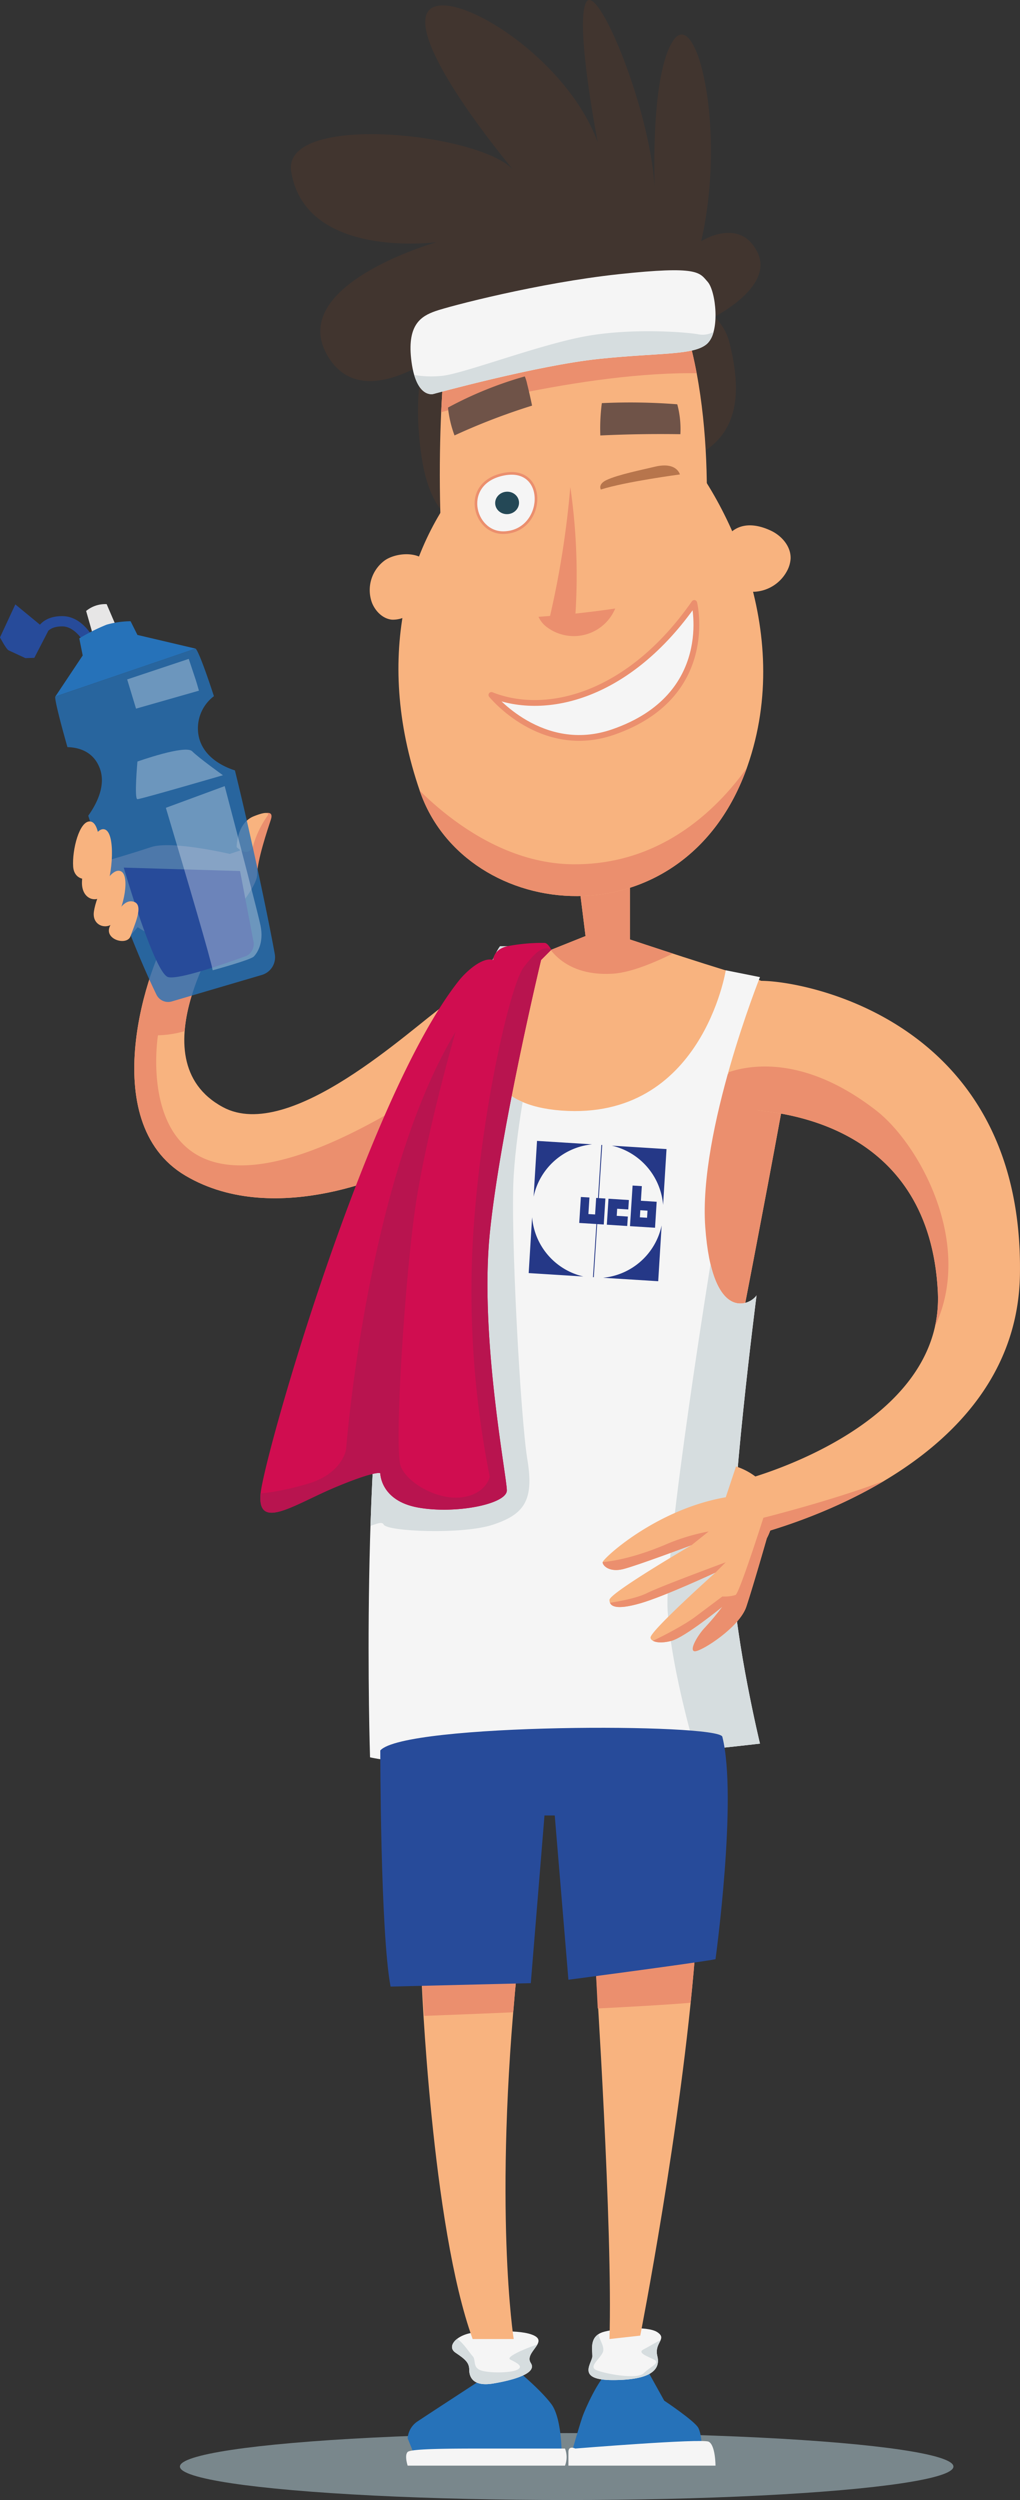 <svg xmlns="http://www.w3.org/2000/svg" xmlns:xlink="http://www.w3.org/1999/xlink" viewBox="0 0 298.2 730.61"><rect x="0" y="0" width="298.2" height="730.61" fill="#333333" stroke="none"/><defs><style>.cls-1{fill:none;}.cls-2{fill:#79878c;}.cls-3{fill:#f8b37f;}.cls-4{clip-path:url(#clip-path);}.cls-5{fill:#eb8f6e;}.cls-6{clip-path:url(#clip-path-2);}.cls-7{fill:#41352f;}.cls-8{clip-path:url(#clip-path-3);}.cls-9{clip-path:url(#clip-path-4);}.cls-10,.cls-14,.cls-16{fill:#f5f5f5;}.cls-11{fill:#d6dddf;}.cls-12{fill:#6f5348;}.cls-13{fill:#b7754c;}.cls-14,.cls-16{stroke:#eb8f6e;}.cls-14{stroke-miterlimit:10;stroke-width:0.77px;}.cls-15{fill:#244856;}.cls-16{stroke-linejoin:round;stroke-width:1.69px;}.cls-17{clip-path:url(#clip-path-5);}.cls-18{fill:#d00d50;}.cls-19{clip-path:url(#clip-path-6);}.cls-20{fill:#b8144f;}.cls-21{fill:#253887;}.cls-22{clip-path:url(#clip-path-7);}.cls-23{fill:#e7e6e6;}.cls-24{fill:#274b9a;}.cls-25,.cls-26{fill:#2672b9;}.cls-25{opacity:0.8;}.cls-27{opacity:0.32;}.cls-28{fill:#fff;}.cls-29{clip-path:url(#clip-path-8);}.cls-30{clip-path:url(#clip-path-9);}.cls-31{clip-path:url(#clip-path-10);}</style><clipPath id="clip-path"><path class="cls-1" d="M154.18,284.55c-3.52-4.64-14,2-24,9s-45.31,40.6-65,30c-26-14,1-54,1-54s-9-8-16,2-22.55,56.26,4,72c27,16,63-2,63-2S176.18,313.55,154.18,284.55Z"/></clipPath><clipPath id="clip-path-2"><path class="cls-1" d="M169.18,257.55l2,16-25,10s-26,50-23,106,86,36,86,36,22-112,23-123-8-16-13-17-35-11-35-11v-19Z"/></clipPath><clipPath id="clip-path-3"><path class="cls-1" d="M122.76,231.22c13.41,38.87,77.4,45.29,95.76-7.3,13.86-39.71-6.4-80-22.9-97.11C166.6,96.75,95,150.74,122.76,231.22Z"/></clipPath><clipPath id="clip-path-4"><path class="cls-1" d="M131.41,99.46c-2.11.53-5.2,51.38.12,82.69s69.48,1.48,72.39-7.8,6-53.45-5.06-83.15C198.86,91.2,173.24,89,131.41,99.46Z"/></clipPath><clipPath id="clip-path-5"><path class="cls-1" d="M151.18,276.55s-28,45,13,48,48-41,48-41l10,2s-18,45-16,73,13,23,15,20c0,0-8,62-7,82s8,49,8,49-42,5-72,6-42-2-42-2-3-93,7-139,27-93,31-98Z"/></clipPath><clipPath id="clip-path-6"><path class="cls-1" d="M134.18,286.55c2.25-2.82,7-7,10-6,0,0,0-3,4-4a53.84,53.84,0,0,1,11-1c1,0,2,2,2,2l-3,3s-12,50-15,80,5,71,5,75-15,7-26,5-11-10-11-10-1-1-13,4-23,13-22,2S107.18,320.55,134.18,286.55Z"/></clipPath><clipPath id="clip-path-7"><path class="cls-1" d="M224.18,286.55c-2,0-8.15,17.76-11.15,26.76,0,0,1.15,10.24,9.15,11.24s49.61,5.06,52,53c1.7,33.95-40.53,49.89-53.35,53.93a19.53,19.53,0,0,0-5.65-2.93l-3,9c-21,3-36,18-36,19s2,3,6,2,20-7,20-7-24,14-24,16,2,3,9,1,22-9,22-9-19,17-19,19c0,1,2,2,6,1s15-10,15-10a73.65,73.65,0,0,1-5,6c-2,2-5,7-3,7s13-7,15-13,6-20,6-20a17.17,17.17,0,0,0,1-2.28c22.26-6.8,72.21-27.33,73-74.72C299.4,298.55,237.22,286.55,224.18,286.55Z"/></clipPath><clipPath id="clip-path-8"><path class="cls-1" d="M140.18,681.55c-6.08,0-10,4-7,6s4,3,4,5,1,5,7,4,13-3,11-6,5-6,1-8S142.18,681.55,140.18,681.55Z"/></clipPath><clipPath id="clip-path-9"><path class="cls-1" d="M151.18,575.55c-7,70,0,116,0,116h-11c-12-33-17-113-17-115Zm23,0s4,75,3,107l9,1s13-62,17-112Z"/></clipPath><clipPath id="clip-path-10"><path class="cls-1" d="M176.18,681.55c-3.91,1.31-3,5-3,7s-5,7,6,7,14-3,13-7,3-5,0-7S179.18,680.55,176.18,681.55Z"/></clipPath></defs><g id="Layer_2" data-name="Layer 2"><g id="Layer_1-2" data-name="Layer 1"><ellipse class="cls-2" cx="165.67" cy="720.82" rx="113.07" ry="9.78"/><path class="cls-3" d="M154.18,284.55c-3.52-4.64-14,2-24,9s-45.31,40.6-65,30c-26-14,1-54,1-54s-9-8-16,2-22.55,56.26,4,72c27,16,63-2,63-2S176.18,313.55,154.18,284.55Z"/><g class="cls-4"><path class="cls-5" d="M62.18,297.55a30.41,30.41,0,0,1-16,5s-6,37,23,38,71-34,77-35,4,30-2,37-64,32-87,18-36-27-31-53,15-54,29-52,20,9,20,9Z"/></g><path class="cls-3" d="M169.18,257.55l2,16-25,10s-26,50-23,106,86,36,86,36,22-112,23-123-8-16-13-17-35-11-35-11v-19Z"/><g class="cls-6"><path class="cls-5" d="M159.18,274.55s4,11,20,10c12.35-.77,35-16,35-16l-4-33-53,9Z"/><path class="cls-5" d="M213.18,313.55s-8,6-11,24,4,51,8,51,13-7,16-19,7-49,7-49Z"/></g><path class="cls-7" d="M160.15,74.31s47.91,5.9,53,25.47.12,29.15-11.38,34.41S154.56,162.42,142,157.74s-18.3-11.11-19.66-33.09a73.46,73.46,0,0,1,8-38.07Z"/><path class="cls-3" d="M112.49,163.77a10.75,10.75,0,0,0-3.73,12.41c1,2.47,3.14,4.63,5.79,4.91a8.27,8.27,0,0,0,5.81-2.08c3.19-2.57,6.9-8.86,5.31-13.18C123.86,160.9,116.11,161.25,112.49,163.77Z"/><path class="cls-3" d="M220.79,172.92a11.48,11.48,0,0,0,9.26-6,8.71,8.71,0,0,0,1.08-3.58c.19-3.56-2.54-6.76-5.78-8.27C207.93,146.92,205.5,173.72,220.79,172.92Z"/><path class="cls-3" d="M122.76,231.22c13.41,38.87,77.4,45.29,95.76-7.3,13.86-39.71-6.4-80-22.9-97.11C166.6,96.75,95,150.74,122.76,231.22Z"/><g class="cls-8"><path class="cls-5" d="M117,224.8s21.2,27.37,50.26,27.77c41.3.58,58.89-41.54,58.89-41.54l.89-1.11s7,64.63-59.3,65.74S117,224.8,117,224.8Z"/></g><path class="cls-3" d="M131.41,99.46c-2.11.53-5.2,51.38.12,82.69s69.48,1.48,72.39-7.8,6-53.45-5.06-83.15C198.86,91.2,173.24,89,131.41,99.46Z"/><g class="cls-9"><path class="cls-5" d="M207.41,77.55c2.61,8.84,5.14,22.31,6.85,32.17-31.51-3.65-79.8,8.84-91.56,12.56.09-19.94.9-33.78,1.92-34.09C175.68,72.47,207.41,77.55,207.41,77.55Z"/></g><path class="cls-7" d="M139.22,94.67c-.89,1.1-31,29.5-43.22,9.69-12.94-21,31.59-33.58,31.59-33.58s-38.23,5.1-42.45-20.57c-2.92-17.79,57.13-11.19,65.38,0,0,0-28.82-34.11-26-45.48s40.27,9.74,50.23,36.83c0,0-6.73-34.47-3.4-40.87S191,33.78,191.46,56.86c0,0-1.65-34,5.23-44.82S212.51,37.49,205,70.49c0,0,11.29-7.26,16.45,3.25s-14,19.61-14,19.61Z"/><path class="cls-10" d="M120.19,104.77c-1.08-10,3-12.39,7.09-13.84s30.25-8.29,53.6-10.8,23.56-.53,26,2.22,3.73,14.69-.19,18.13S193,103,175,104.9s-48.29,10.23-48.29,10.23S121.47,116.7,120.19,104.77Z"/><path class="cls-11" d="M208.61,97a7.05,7.05,0,0,1-1.92,3.5C202.76,103.92,193,103,175,104.9s-48.29,10.23-48.29,10.23-3.64,1.1-5.58-5.54a30.06,30.06,0,0,0,8.23.23c6.37-.69,28-9,41.7-11.53s29.93-1.22,33.22-.57A6.66,6.66,0,0,0,208.61,97Z"/><path class="cls-12" d="M198,118.15a27.72,27.72,0,0,1,.91,8.74q-11.7-.18-23.4.37a56.3,56.3,0,0,1,.44-9.45A176.31,176.31,0,0,1,198,118.15Z"/><path class="cls-12" d="M153.43,110a12.27,12.27,0,0,1,.68,2.21q.79,3.14,1.44,6.33a187.88,187.88,0,0,0-22.67,8.71,32.69,32.69,0,0,1-1.91-8.14A110.29,110.29,0,0,1,153.43,110Z"/><path class="cls-5" d="M168.24,179.31a179.26,179.26,0,0,0-1.51-37A267.5,267.5,0,0,1,160.81,180c-1.13.09-2.25.18-3.38.25a7.83,7.83,0,0,0,2.66,3.17,13.12,13.12,0,0,0,19.77-5.59C176,178.41,172.11,178.89,168.24,179.31Z"/><path class="cls-13" d="M198.77,138.65s-15.93,2.11-23.11,4.41c0,0-.95-1.51,1.61-2.75,3.29-1.59,10.59-3.05,14.19-3.92C197.86,134.85,198.77,138.65,198.77,138.65Z"/><path class="cls-14" d="M147.29,155.66c-9,.22-12.65-14.73.17-17.12S159.33,155.37,147.29,155.66Z"/><ellipse class="cls-15" cx="148.25" cy="146.97" rx="3.49" ry="3.28" transform="translate(-14.89 16.73) rotate(-6.15)"/><path class="cls-16" d="M143.66,203.09c16,6.38,40.26.44,59.31-26.88,0,0,6.66,27.2-23.71,37.72C158.28,221.2,143.66,203.09,143.66,203.09Z"/><path class="cls-10" d="M151.18,276.55s-28,45,13,48,48-41,48-41l10,2s-18,45-16,73,13,23,15,20c0,0-8,62-7,82s8,49,8,49-42,5-72,6-42-2-42-2-3-93,7-139,27-93,31-98Z"/><g class="cls-17"><path class="cls-11" d="M155.18,309.55s-4,18-5,34,2,71,4,83-1,16-10,19-31,2-32,0-6,3-13,1-24,5-15-40,41-126,57-133,22,2,22,2Z"/><path class="cls-11" d="M208.18,366.55s-14,86-13,104,9,44,9,44l28-2,4-143Z"/></g><path class="cls-18" d="M134.18,286.55c2.25-2.82,7-7,10-6,0,0,0-3,4-4a53.84,53.84,0,0,1,11-1c1,0,2,2,2,2l-3,3s-12,50-15,80,5,71,5,75-15,7-26,5-11-10-11-10-1-1-13,4-23,13-22,2S107.18,320.55,134.18,286.55Z"/><g class="cls-19"><path class="cls-20" d="M74.18,436.55s6,0,16-3,11-10,11-10,6-79,32-122c0,0-9,31-12,53s-6,69-4,74,11,10,18,9,8-6,8-6a276.59,276.59,0,0,1-5-68c2-37,11-76,15-81s6-7,10-4-3,168-3,168l-89,2Z"/></g><path class="cls-21" d="M193.86,352.11l1-16.31-16-1a19.43,19.43,0,0,1,15,17.33"/><path class="cls-21" d="M173,334.41l-16-1-1,16.32a19.41,19.41,0,0,1,17-15.3"/><path class="cls-21" d="M155.56,355.72l-1,16.32,16,1a19.43,19.43,0,0,1-15-17.33"/><path class="cls-21" d="M176.43,373.42l16,1,1-16.31a19.4,19.4,0,0,1-17,15.29"/><polygon class="cls-21" points="183.55 355.52 180.3 355.31 180.43 353.24 183.68 353.45 183.85 350.69 177.9 350.31 177.41 357.9 183.37 358.28 183.55 355.52"/><path class="cls-21" d="M189.17,355.87l-2.1-.13.13-2.07,2.1.13Zm-4.23-9.41-.76,11.87,7.32.46.48-7.59-4.61-.29.27-4.28Z"/><polygon class="cls-21" points="176.06 334.6 175.81 334.59 174.83 350.11 174.29 350.08 173.98 354.91 172.02 354.79 172.32 349.95 169.82 349.8 169.34 357.39 174.35 357.7 173.36 373.23 173.6 373.25 174.59 357.72 176.51 357.84 176.99 350.25 175.07 350.13 176.06 334.6"/><path class="cls-5" d="M66.18,269.55s9-10,9-14,3-13,4-16-2-2-4-1c-3.57,1.79-6,8-5,10l-3,1s-17-4-23-2-13,4-13,4,2,13,6,17,14,8,16,8S66.18,269.55,66.18,269.55Z"/><path class="cls-3" d="M69.18,247.55s0-7,5-9,4.14-.31,4.14-.31a29.12,29.12,0,0,0-4.14,8.31C73.18,250.55,70.18,248.55,69.18,247.55Z"/><path class="cls-5" d="M37.82,273.78c-2,2.47-7.85-1.83-4.59-4.89s6.52-6.13,9-4.15S39.8,271.31,37.82,273.78Z"/><path class="cls-3" d="M222.56,286.64c-.87,0-2.38,8.91-5.38,17.91,0,0-3,19,5,20s49.61,5.06,52,53c1.7,33.95-40.53,49.89-53.35,53.93a19.53,19.53,0,0,0-5.65-2.93l-3,9c-20.56,3.58-36,18-36,19s2,3,6,2,20-7,20-7-24,14-24,16,2,3,9,1,22-9,22-9-19,17-19,19c0,1,2,2,6,1s15-10,15-10a73.65,73.65,0,0,1-5,6c-2,2-5,7-3,7s13-7,15-13,6-20,6-20a17.17,17.17,0,0,0,1-2.28c22.26-6.8,72.21-27.33,73-74.72C299.4,298.55,235.59,286.64,222.56,286.64Z"/><g class="cls-22"><path class="cls-5" d="M210.18,314.55s19-11,46,10c16.2,12.6,38,57,0,82-40,26.32-50-33-51-45S210.18,314.55,210.18,314.55Zm-8,137,5-4a59.29,59.29,0,0,0-13,4c-12,5-19,5-19,5s-1,6,2,6S202.18,451.55,202.18,451.55Zm7,8,3-3s-19,7-23,9-12,3-12,3,0,5,5,5S209.18,459.55,209.18,459.55Zm-10,27c4,0,6-1,18-5s49-52,49-52c-15,7-43,14-43,14s-7,22-8.14,22.56a11.24,11.24,0,0,1-3.86.44l-8,6c-4,3-14,8-15,8C188.18,480.55,195.18,486.55,199.18,486.55Z"/></g><path class="cls-23" d="M27.18,185.55l-2-7a8.76,8.76,0,0,1,6-2l3,7Z"/><path class="cls-24" d="M24.84,188.22c0-.05-2.66-5.17-6.66-5.17-3.75,0-4.55,1.93-4.59,2l-2.83-1c.06-.17,1.41-4,7.42-4s9.21,6.55,9.35,6.83Z"/><path class="cls-24" d="M4.48,176.63,0,186.27s1.81,3.45,2.51,3.78l4.92,2.28,2.61-.09,4-7.74Z"/><path class="cls-25" d="M80.33,278.81a5.37,5.37,0,0,1-3.77,6.1l-26.34,7.75a3.81,3.81,0,0,1-4.49-2c-7.07-14.61-14.36-34.94-19.93-52.28,2.38-3.33,5.27-8.78,3.38-13.83s-6.3-6.14-9.46-6.21c-2.48-8.71-3.85-14.48-3.54-14.79l41-14s.81,0,5.36,13.9a11.75,11.75,0,0,0-4.36,12.1c1.52,6.07,7.63,8.68,10.5,9.59C73.27,243.7,78.47,268.43,80.33,278.81Z"/><path class="cls-26" d="M57.18,189.55l-41,14,8-12-1-5a55.62,55.62,0,0,1,8-4,26.39,26.39,0,0,1,7-1l2,4Z"/><path class="cls-24" d="M36.18,253.55s9,31,13,32c3.24.81,17.63-4.28,23-6.25a4,4,0,0,0,2-3.75l-4-21Z"/><g class="cls-27"><path class="cls-28" d="M76.18,270.55c1,5-1,8-2,9s-12,4-12,4c-.52-3.13-7.32-26.17-13.69-47.48l17.2-6.34C70.5,248,75.63,267.79,76.18,270.55Z"/><path class="cls-28" d="M58.16,201.84l-18.39,5.25c-1.59-5.26-2.59-8.54-2.59-8.54l18-6,2,6C57.38,199.14,57.71,200.28,58.16,201.84Z"/><path class="cls-28" d="M65.18,226.55s-7-5-9-7-16,3-16,3-1,11,0,11S65.18,226.55,65.18,226.55Z"/></g><path class="cls-26" d="M139.4,696.28s-14.22,9.27-17.22,11.27a6.46,6.46,0,0,0-3,5l2,5,43-1s0-10-3-14-9-9-9-9S140.62,695,139.4,696.28Z"/><path class="cls-26" d="M167.18,716.55s2-7,3-10,4.89-11.14,6.95-12.57,12.05-1.43,12.05-1.43l5,9s9,6,10,8,1,6,1,6Z"/><path class="cls-10" d="M176.18,681.55c-3.91,1.31-3,5-3,7s-5,7,6,7,14-3,13-7,3-5,0-7S179.18,680.55,176.18,681.55Z"/><path class="cls-10" d="M140.18,681.55c-6.08,0-10,4-7,6s4,3,4,5,1,5,7,4,13-3,11-6,5-6,1-8S142.18,681.55,140.18,681.55Z"/><g class="cls-29"><path class="cls-11" d="M132.18,683.55c1.59-1.58,5,4,6,5s0,3,2,4,9,1,11,0,0-2-2-3,9-5,10-5c0,0,3,10,1,12s-17,6-20,5-10-9-10-9S129.18,686.55,132.18,683.55Z"/></g><path class="cls-3" d="M151.18,575.55c-7,70-1,108-1,108h-12c-12-33-15-105-15-107Zm23,0s5,76,4,108l9-1s12-61,16-111Z"/><g class="cls-30"><path class="cls-5" d="M112.18,589.55s86-3,96-5,7-30,7-30l-100-1Z"/></g><path class="cls-3" d="M33.46,269.34c-1.85,2.57-6.68,1.43-6-3,.72-4.79,4.72-12.79,7.72-11.79S36.18,265.55,33.46,269.34Z"/><path class="cls-3" d="M27.9,254.87c-1.24,2.91-6.2,2.85-6.51-1.61-.34-4.84,1.81-13.52,5-13.2S29.73,250.57,27.9,254.87Z"/><path class="cls-3" d="M30.63,260.82c-1.62,3.37-6.82,2.47-6.67-3.06.16-6,3.35-16.3,6.62-15.39S33,255.85,30.63,260.82Z"/><path class="cls-3" d="M38.18,273.55c-1,3-8,1-6-3s4-8,7-7S39.18,270.55,38.18,273.55Z"/><path class="cls-24" d="M111.18,511.55s0,53,3,69l41-1,4-49h3l4,48s38-5,43-6c0,0,6.48-47.11,2-65C210.18,503.55,118.18,503.55,111.18,511.55Z"/><g class="cls-31"><path class="cls-11" d="M200.18,683.55h-6c-1,0-4,2-6,3s1,2,3,3-1,2-3,4-12,0-14-1,1-3,2-5-2-5-1-6c0,0-6,1-7,6s-1,11,8,12,22-1,23-2S200.18,683.55,200.18,683.55Z"/></g><path class="cls-10" d="M119.18,720.55s-1-3,0-4,13-1,24-1h22a6.93,6.93,0,0,1,0,5Z"/><path class="cls-10" d="M168.18,715.55s-2-1-2,1v4h43s0-6-2-7S168.18,715.55,168.18,715.55Z"/></g></g></svg>